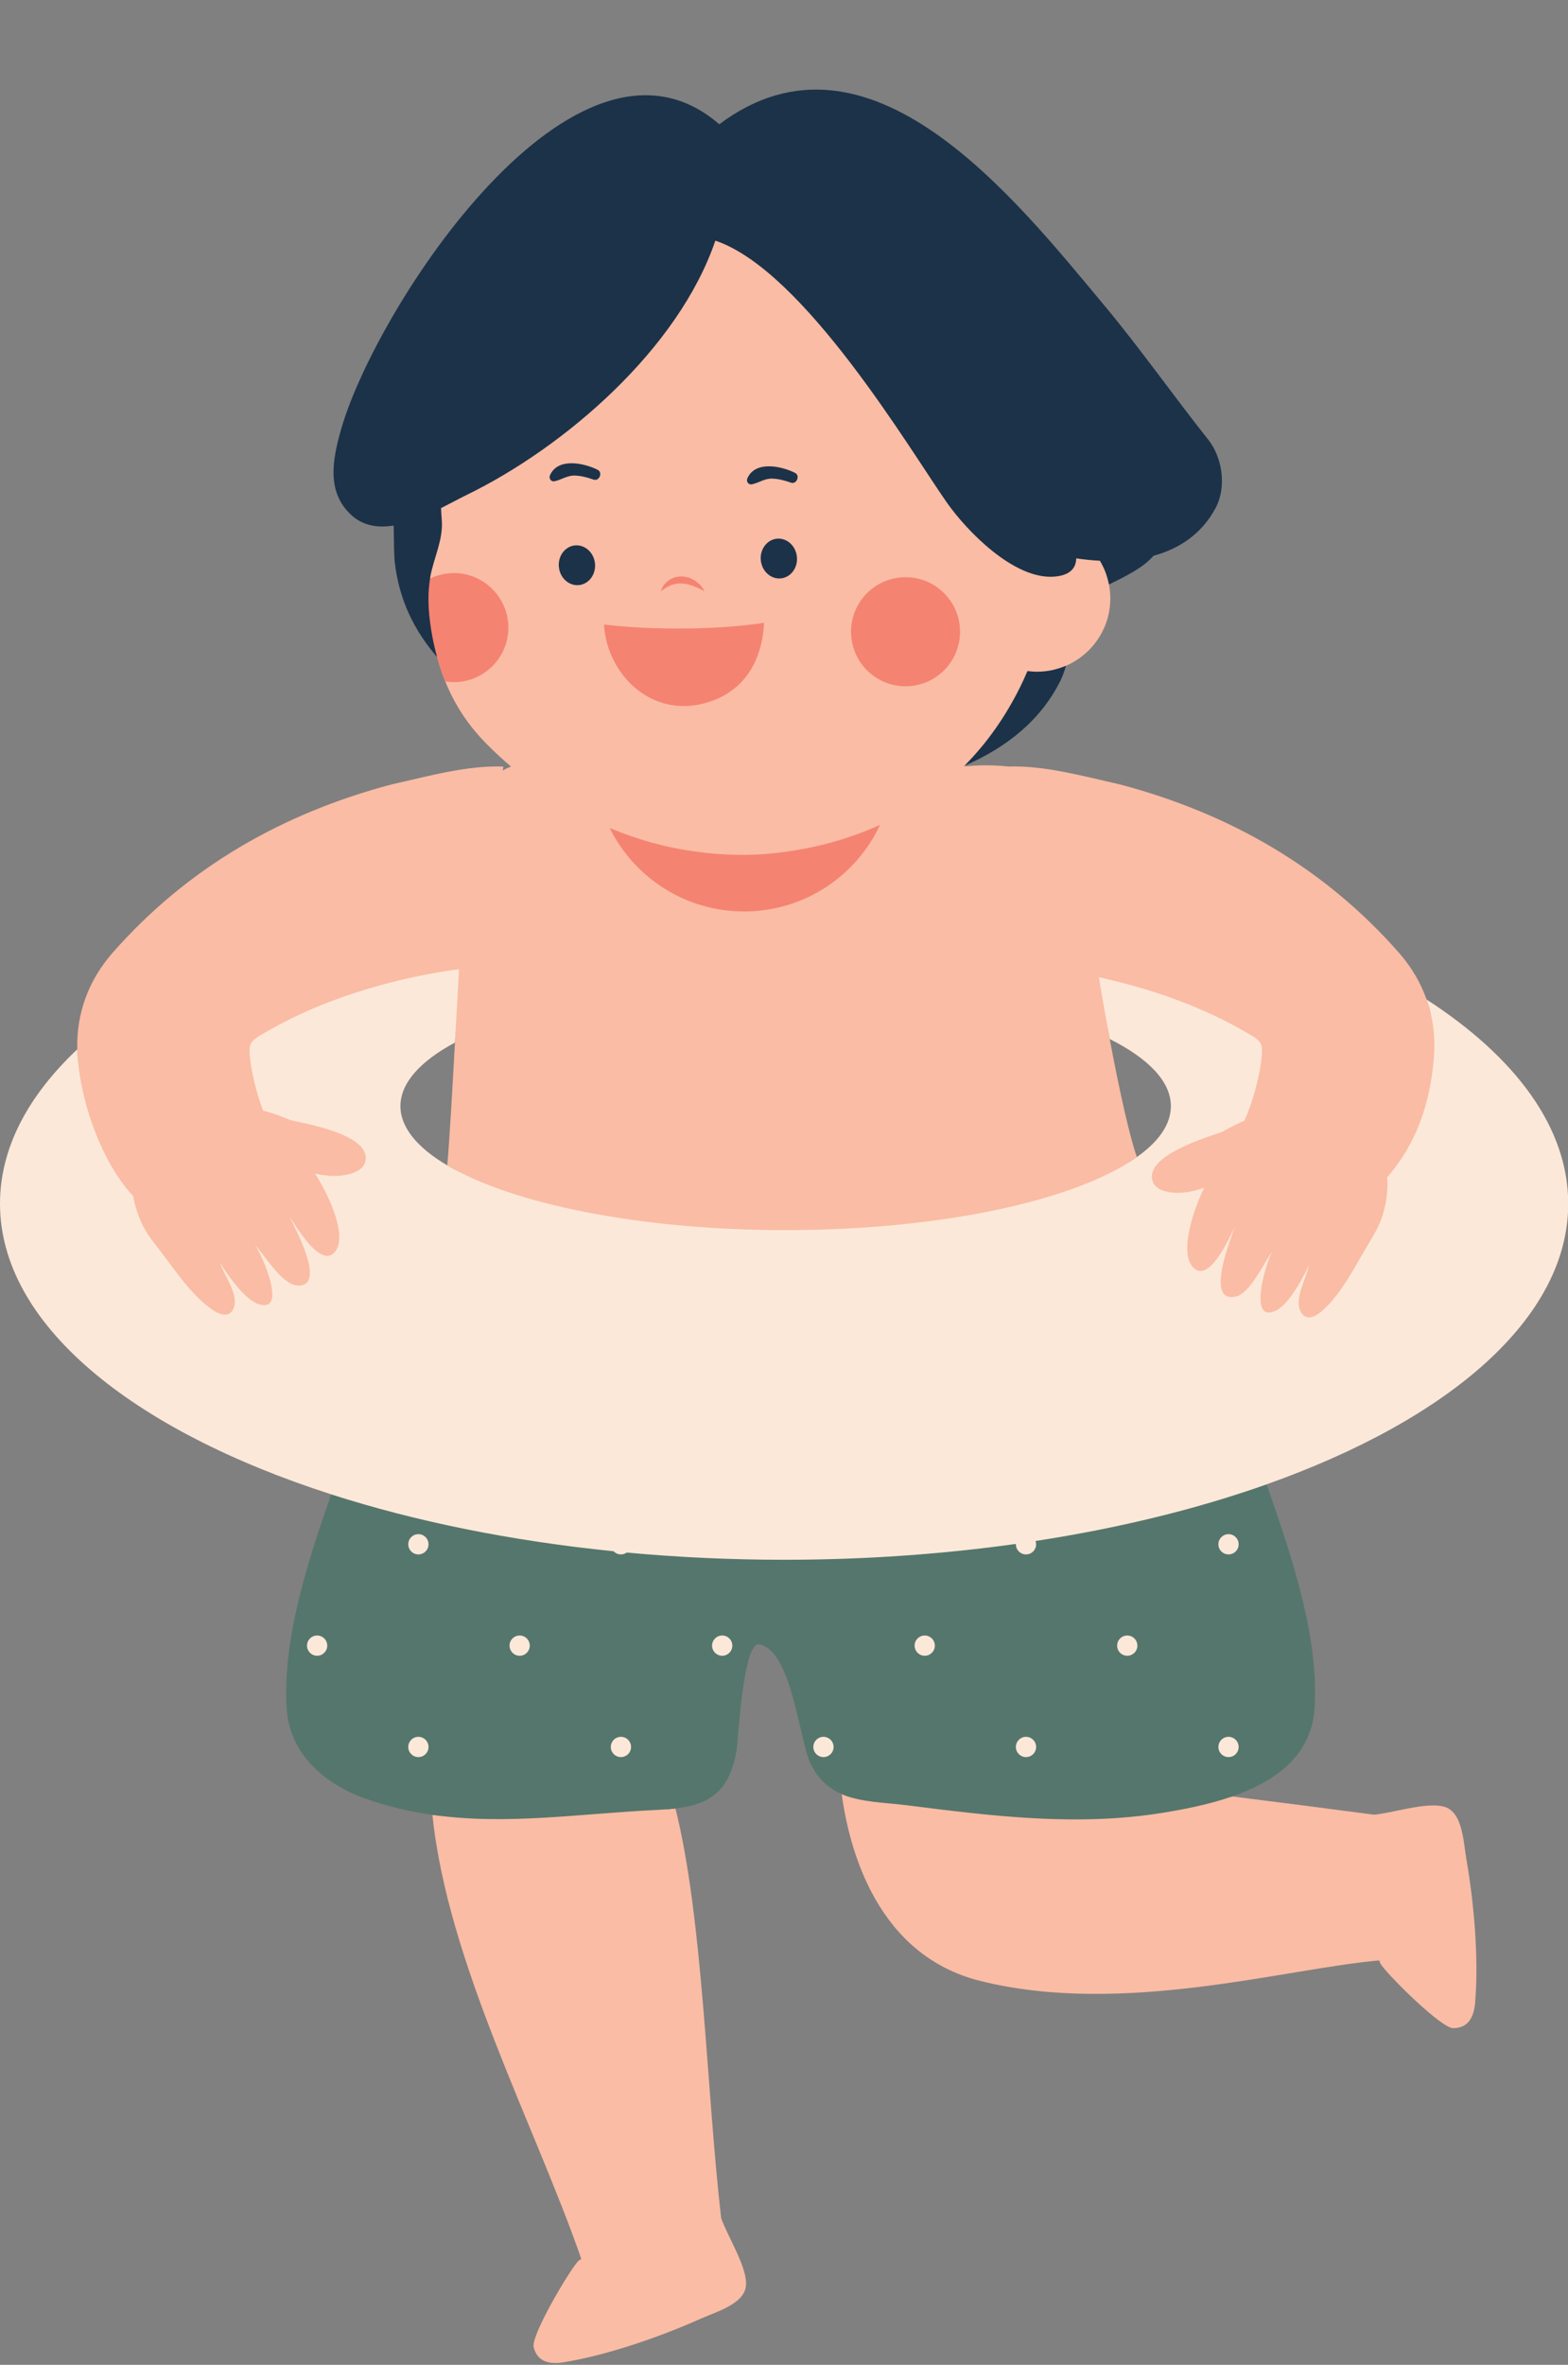 <?xml version="1.0" encoding="UTF-8" standalone="no"?><svg xmlns="http://www.w3.org/2000/svg" xmlns:xlink="http://www.w3.org/1999/xlink" fill="#000000" height="520.1" preserveAspectRatio="xMidYMid meet" version="1" viewBox="0.0 -19.7 345.1 520.1" width="345.1" zoomAndPan="magnify"><rect x="0.0" y="-19.7" width="345.1" height="520.1" fill="#808080" stroke="none"/><defs><clipPath id="a"><path d="M 0 193 L 345.148 193 L 345.148 324 L 0 324 Z M 0 193"/></clipPath></defs><g><g id="change1_1"><path d="M 86.129 223.57 C 86.129 217.844 90.645 212.402 99.188 207.828 L 100.262 207.258 C 100.219 208.035 100.176 208.82 100.133 209.594 C 99.512 220.855 98.914 231.379 98.438 236.602 C 99.047 236.965 99.691 237.316 100.348 237.664 L 100.141 239.93 L 97.422 238.324 C 90.035 233.973 86.129 228.867 86.129 223.57 Z M 250.211 234.773 C 248.531 229.938 246.297 219.793 244.234 208.809 C 244.082 207.992 243.93 207.168 243.781 206.344 L 245.133 207.02 C 254.664 211.809 259.699 217.531 259.699 223.57 C 259.699 228.191 256.895 232.508 251.359 236.406 L 249.188 237.938 L 248.488 235.922 C 249.086 235.543 249.664 235.16 250.207 234.773 C 250.207 234.773 250.207 234.773 250.211 234.773 C 250.211 234.777 250.211 234.777 250.211 234.773 Z M 343.148 245.023 C 343.148 230.082 333.375 215.621 314.855 203.102 C 314.613 202.098 314.324 201.102 313.977 200.125 C 312.688 196.477 310.691 193.055 307.988 189.949 C 291.453 171.094 270.57 159.199 246.492 152.82 C 238.676 151.082 230.047 148.609 221.938 148.887 C 216.965 148.32 212.879 148.816 212.879 148.816 C 212.652 148.816 212.414 148.82 212.184 148.82 C 212.223 148.781 212.262 148.742 212.297 148.703 C 213.559 147.426 214.762 146.094 215.91 144.711 C 223.176 140.73 228.465 135.473 231.637 129.043 C 231.867 128.559 232.074 128.043 232.262 127.504 C 233.062 127.297 233.848 127.047 234.598 126.723 C 240.344 124.254 244.371 118.547 244.371 111.895 C 244.371 110.848 244.266 109.828 244.074 108.84 C 243.945 108.164 243.758 107.512 243.547 106.871 C 246.922 105.234 250.352 103.523 252.371 101.215 L 252.77 100.762 L 253.352 100.602 C 259.027 99.055 263.199 95.867 265.754 91.137 C 267.758 87.414 267.141 81.746 264.344 78.23 C 261.098 74.145 257.887 69.887 254.781 65.77 C 250.469 60.051 246.012 54.137 241.406 48.625 L 239.246 46.035 C 224.648 28.504 202.586 2.004 179.602 2.004 C 172.672 2.004 165.91 4.438 159.504 9.23 L 158.215 10.199 L 156.996 9.145 C 152.477 5.234 147.465 3.25 142.102 3.25 C 130.215 3.25 115.883 13.062 101.742 30.879 C 88.785 47.207 79.84 65.312 77.012 75.223 C 74.867 82.723 74.398 88.16 78.656 92.09 C 80.121 93.438 81.914 94.094 84.145 94.094 C 84.828 94.094 85.562 94.031 86.328 93.906 L 88.625 93.535 L 88.648 95.863 C 88.684 99.832 88.758 102.684 88.844 103.492 C 89.5 109.633 91.586 115.117 95.133 120.16 C 95.141 120.211 95.148 120.258 95.156 120.305 C 95.445 121.84 95.797 123.336 96.199 124.801 C 96.707 126.641 97.297 128.438 98.004 130.18 C 100.047 135.223 102.988 139.773 107.043 143.859 C 108.77 145.617 110.59 147.293 112.473 148.906 C 111.887 149.109 111.277 149.391 110.664 149.773 L 110.789 148.887 C 102.668 148.598 94.023 151.078 86.191 152.816 C 62.113 159.199 41.23 171.094 24.695 189.945 C 19.422 196.012 16.797 203.273 17.012 211.078 C 17.035 211.863 17.074 212.648 17.152 213.441 C 17.16 213.531 17.172 213.621 17.184 213.711 C 7.117 223.609 2 234.137 2 245.023 C 2 269.457 28.73 292.648 73.504 307.051 L 75.453 307.68 L 74.543 310.277 C 70.359 322.363 64.039 340.629 65.105 356.129 C 65.645 363.926 71.555 370.574 80.914 373.914 C 85.551 375.57 90.309 376.73 95.457 377.465 L 97.008 377.684 L 97.164 379.242 C 97.18 379.395 97.207 379.547 97.223 379.699 C 96.539 379.617 95.859 379.543 95.176 379.445 C 98.473 411.824 117.746 447.754 127.926 477.07 C 127.926 477.07 127.953 477.102 127.961 477.109 C 127.648 477.27 127.355 477.465 127.117 477.746 C 125.133 479.973 116.754 494.059 117.469 496.566 C 118.43 500.223 121.684 500.32 124.699 499.73 C 133.523 498.199 144.48 494.602 154.277 490.23 C 157.809 488.656 164.348 486.863 164.199 482.465 C 164.199 478.48 160.055 471.969 158.723 468.137 C 155.445 439.863 154.805 402.652 148.664 378.043 C 148.02 378.121 147.344 378.184 146.652 378.234 L 146.176 376.328 L 148.426 376.059 C 154.988 375.273 158.809 373.203 160.191 364.547 C 160.223 364.344 160.301 363.398 160.375 362.488 C 161.773 345.422 163.363 339.945 166.922 339.945 C 167.074 339.945 167.227 339.957 167.387 339.984 C 173.75 341.047 176.188 351.539 178.148 359.969 C 178.852 362.984 179.512 365.832 180.148 367.184 C 181.484 370.016 183.359 371.875 186.047 373.039 L 187.082 373.488 L 187.234 374.605 C 187.277 374.938 187.328 375.273 187.379 375.617 C 186.648 375.406 185.934 375.172 185.254 374.875 C 186.934 387.258 193.094 410.301 215.703 415.957 C 247.02 423.789 282.812 413.262 303.523 411.461 C 303.523 411.461 303.559 411.441 303.566 411.438 C 303.645 411.777 303.762 412.105 303.98 412.402 C 305.648 414.875 317.262 426.441 319.871 426.359 C 323.648 426.316 324.539 423.188 324.707 420.117 C 325.379 411.188 324.562 399.684 322.723 389.117 C 322.059 385.309 321.918 378.531 317.617 377.598 C 313.758 376.629 306.441 379.047 302.398 379.406 C 302.395 379.406 302.371 379.402 302.371 379.402 C 293.176 378.188 282.25 376.773 271.199 375.391 C 271.055 375.441 270.906 375.484 270.758 375.535 L 270.543 373.5 C 281.211 369.789 286.695 364.105 287.309 356.129 C 288.379 340.629 282.059 322.363 277.871 310.273 C 277.555 309.34 277.219 308.383 276.879 307.414 L 276.223 305.535 L 278.098 304.867 C 319.438 290.203 343.148 268.391 343.148 245.023" fill="#fabca4"/></g><g id="change2_1"><path d="M 279.766 309.629 C 279.441 308.691 279.109 307.727 278.766 306.754 C 249.484 317.145 212.625 305.555 172.574 305.555 C 135.438 305.555 101.043 318.012 72.891 308.953 C 72.812 309.18 72.73 309.398 72.652 309.625 C 67.883 323.406 62.051 340.895 63.113 356.266 C 63.797 366.176 71.656 372.734 80.242 375.801 C 85.266 377.594 90.23 378.742 95.176 379.441 C 111.613 381.777 127.805 379.129 144.934 378.34 C 146.258 378.277 147.5 378.18 148.664 378.043 C 156.434 377.113 160.684 374.141 162.164 364.859 C 162.438 363.156 163.535 341.371 167.059 341.953 C 174.242 343.156 175.895 362.848 178.34 368.035 C 180.027 371.621 182.434 373.656 185.254 374.875 C 189.496 376.715 194.691 376.711 199.836 377.363 C 218.488 379.727 237.082 382.031 255.914 378.988 C 260.594 378.23 266.059 377.176 271.199 375.391 C 280.367 372.203 288.504 366.672 289.305 356.266 C 290.363 340.895 284.535 323.406 279.766 309.629" fill="#55766c"/></g><g clip-path="url(#a)" id="change3_1"><path d="M 313.977 200.125 C 315.457 204.309 315.996 208.793 315.531 213.441 C 314.688 222.992 311.773 231.855 305.266 239.254 C 305.289 239.41 305.324 239.551 305.344 239.711 C 305.496 242.402 305.059 245.148 304.246 247.715 C 303.414 250.348 302 252.477 300.609 254.832 C 297.879 259.449 295.469 264.273 291.566 268.07 C 289.957 269.633 287.367 271.395 286.078 268.395 C 285.043 265.504 287.535 261.355 288.082 258.574 C 286.738 261.391 283.695 267.172 280.777 268.555 C 274.582 271.477 278.594 258.094 280.008 255.547 C 278.164 257.977 275.113 264.93 271.812 265.496 C 265.297 266.719 270.75 253.055 271.738 250.215 C 270.621 252.34 265.996 263.125 262.414 258.82 C 259.406 255.176 263.23 245.039 265.066 241.469 C 264.945 241.695 261.902 242.406 261.383 242.48 C 258.508 242.891 254.77 242.543 253.82 240.422 C 251.227 234.602 265.773 230.398 269.031 229.215 C 271.129 227.996 273.062 227.129 273.895 226.77 C 275.574 223.023 276.969 217.977 277.531 214.023 C 278.113 209.379 277.82 209.379 273.762 207.059 C 262.676 200.68 250.727 197.152 241.848 195.234 C 242.582 199.699 243.395 204.32 244.234 208.809 C 252.738 213.074 257.699 218.152 257.699 223.57 C 257.699 227.562 255.039 231.371 250.211 234.773 C 236.93 244.246 207.309 250.84 172.914 250.84 C 140.785 250.84 112.801 245.082 98.438 236.602 C 91.875 232.73 88.129 228.273 88.129 223.57 C 88.129 218.469 92.531 213.66 100.133 209.594 C 100.43 204.215 100.734 198.676 101.031 193.457 C 93.598 194.426 75.312 197.633 58.922 207.059 C 54.863 209.383 54.574 209.383 55.152 214.023 C 55.613 217.234 56.621 221.164 57.883 224.535 C 58.059 224.598 58.238 224.66 58.406 224.734 L 58.348 224.66 C 58.348 224.66 60.945 225.367 63.914 226.648 C 67.285 227.445 82.223 229.91 80.332 235.996 C 79.641 238.215 75.969 238.996 73.066 238.93 C 72.539 238.918 69.434 238.57 69.289 238.355 C 71.531 241.688 76.52 251.305 73.957 255.277 C 70.906 259.973 65.047 249.805 63.688 247.824 C 65.008 250.527 72.027 263.457 65.406 263.008 C 62.062 262.836 58.219 256.285 56.105 254.09 C 57.805 256.453 63.359 269.273 56.863 267.102 C 53.805 266.07 50.102 260.684 48.441 258.047 C 49.309 260.746 52.27 264.57 51.582 267.562 C 50.652 270.691 47.875 269.25 46.098 267.887 C 41.773 264.57 38.812 260.066 35.562 255.801 C 33.902 253.621 32.246 251.68 31.113 249.16 C 30.289 247.332 29.66 245.383 29.324 243.391 C 22.363 235.852 18.023 223.305 17.152 213.441 C 17.074 212.648 17.035 211.863 17.012 211.078 C 6.113 221.348 0 232.855 0 245.023 C 0 271.418 28.785 294.766 72.891 308.953 C 91.27 314.867 112.32 319.176 135.047 321.465 C 135.453 321.895 136.023 322.164 136.66 322.164 C 137.137 322.164 137.578 322.012 137.941 321.754 C 149.133 322.789 160.711 323.34 172.574 323.34 C 190.336 323.34 207.465 322.113 223.59 319.852 C 223.59 319.883 223.582 319.91 223.582 319.941 C 223.582 321.164 224.578 322.164 225.812 322.164 C 227.043 322.164 228.039 321.168 228.039 319.941 C 228.039 319.684 227.984 319.441 227.906 319.211 C 246.477 316.359 263.641 312.121 278.766 306.754 C 319.172 292.422 345.148 270.098 345.148 245.023 C 345.148 228.32 333.621 212.84 313.977 200.125" fill="#fce8d9"/></g><g id="change3_2"><path d="M 69.797 339.996 C 71.027 339.996 72.023 340.992 72.023 342.223 C 72.023 343.453 71.027 344.449 69.797 344.449 C 68.566 344.449 67.57 343.453 67.57 342.223 C 67.57 340.992 68.566 339.996 69.797 339.996" fill="#fce8d9"/></g><g id="change3_3"><path d="M 92.086 362.281 C 93.316 362.281 94.312 363.281 94.312 364.512 C 94.312 365.742 93.316 366.738 92.086 366.738 C 90.852 366.738 89.855 365.742 89.855 364.512 C 89.855 363.281 90.852 362.281 92.086 362.281" fill="#fce8d9"/></g><g id="change3_4"><path d="M 92.086 317.707 C 90.855 317.707 89.855 318.703 89.855 319.938 C 89.855 321.164 90.855 322.164 92.086 322.164 C 93.316 322.164 94.312 321.164 94.312 319.938 C 94.312 318.703 93.316 317.707 92.086 317.707" fill="#fce8d9"/></g><g id="change3_5"><path d="M 115.238 340.172 C 114.973 340.059 114.68 339.996 114.371 339.996 C 113.145 339.996 112.145 340.988 112.145 342.223 C 112.145 343.453 113.145 344.453 114.371 344.453 C 114.68 344.453 114.973 344.391 115.238 344.277 C 116.039 343.938 116.598 343.145 116.598 342.223 C 116.598 341.297 116.039 340.508 115.238 340.172" fill="#fce8d9"/></g><g id="change3_6"><path d="M 158.949 339.996 C 160.18 339.996 161.176 340.992 161.176 342.227 C 161.176 343.457 160.18 344.453 158.949 344.453 C 157.719 344.453 156.719 343.457 156.719 342.227 C 156.719 340.992 157.719 339.996 158.949 339.996" fill="#fce8d9"/></g><g id="change3_7"><path d="M 181.234 362.281 C 182.465 362.281 183.465 363.281 183.465 364.512 C 183.465 365.742 182.465 366.738 181.234 366.738 C 180.004 366.738 179.008 365.742 179.008 364.512 C 179.008 363.281 180.004 362.281 181.234 362.281" fill="#fce8d9"/></g><g id="change3_8"><path d="M 136.66 362.281 C 137.891 362.281 138.887 363.281 138.887 364.512 C 138.887 365.742 137.891 366.738 136.66 366.738 C 135.43 366.738 134.434 365.742 134.434 364.512 C 134.434 363.281 135.43 362.281 136.66 362.281" fill="#fce8d9"/></g><g id="change3_9"><path d="M 204.391 340.172 C 204.125 340.059 203.832 339.996 203.523 339.996 C 202.297 339.996 201.297 340.988 201.297 342.223 C 201.297 343.453 202.297 344.453 203.523 344.453 C 203.832 344.453 204.125 344.391 204.391 344.277 C 205.191 343.938 205.75 343.145 205.75 342.223 C 205.75 341.297 205.191 340.508 204.391 340.172" fill="#fce8d9"/></g><g id="change3_10"><path d="M 248.098 339.996 C 249.328 339.996 250.328 340.992 250.328 342.227 C 250.328 343.457 249.328 344.453 248.098 344.453 C 246.867 344.453 245.871 343.457 245.871 342.227 C 245.871 340.992 246.867 339.996 248.098 339.996" fill="#fce8d9"/></g><g id="change3_11"><path d="M 270.387 362.281 C 271.617 362.281 272.613 363.281 272.613 364.512 C 272.613 365.742 271.617 366.738 270.387 366.738 C 269.156 366.738 268.156 365.742 268.156 364.512 C 268.156 363.281 269.156 362.281 270.387 362.281" fill="#fce8d9"/></g><g id="change3_12"><path d="M 225.812 362.281 C 227.039 362.281 228.039 363.281 228.039 364.512 C 228.039 365.742 227.039 366.738 225.812 366.738 C 224.582 366.738 223.582 365.742 223.582 364.512 C 223.582 363.281 224.582 362.281 225.812 362.281" fill="#fce8d9"/></g><g id="change3_13"><path d="M 270.387 317.707 C 269.156 317.707 268.156 318.703 268.156 319.938 C 268.156 321.164 269.156 322.164 270.387 322.164 C 271.617 322.164 272.613 321.164 272.613 319.938 C 272.613 318.703 271.617 317.707 270.387 317.707" fill="#fce8d9"/></g><g id="change4_1"><path d="M 199.301 107.246 C 205.926 107.246 211.293 112.613 211.293 119.238 C 211.293 125.863 205.926 131.234 199.301 131.234 C 192.676 131.234 187.305 125.863 187.305 119.238 C 187.305 112.613 192.676 107.246 199.301 107.246" fill="#f58371"/></g><g id="change4_2"><path d="M 100.543 106.344 C 98.438 106.25 96.426 106.684 94.66 107.551 C 93.949 111.793 92.543 114.148 93.316 118.324 C 93.59 119.77 95.746 123.156 96.117 124.539 C 96.637 126.477 97.262 128.352 98.004 130.18 C 98.406 130.238 98.809 130.27 99.242 130.301 C 105.836 130.672 111.5 125.598 111.871 118.973 C 112.211 112.379 107.137 106.715 100.543 106.344" fill="#f58371"/></g><g id="change4_3"><path d="M 146.891 109.371 C 147.344 109.168 147.82 108.879 148.395 108.801 C 148.93 108.605 149.539 108.629 150.129 108.613 C 150.734 108.68 151.336 108.758 151.902 108.965 C 152.504 109.078 152.977 109.355 153.461 109.523 C 154.395 110 155.078 110.305 155.078 110.305 C 155.078 110.305 154.988 110.137 154.809 109.875 C 154.605 109.637 154.41 109.211 154.004 108.848 C 153.559 108.531 153.094 107.953 152.418 107.703 C 151.785 107.332 151.012 107.176 150.219 107.07 C 149.824 107.047 149.418 107.133 149.027 107.164 C 148.625 107.164 148.277 107.383 147.93 107.52 C 147.203 107.754 146.766 108.34 146.336 108.695 C 145.93 109.094 145.793 109.594 145.621 109.848 C 145.477 110.133 145.414 110.305 145.414 110.305 C 145.414 110.305 145.59 110.211 145.852 110.039 C 146.113 109.871 146.461 109.605 146.891 109.371" fill="#f58371"/></g><g id="change4_4"><path d="M 155.492 134.844 C 165.262 132.004 167.883 123.555 168.16 117.277 C 157.703 118.887 143.344 118.891 132.934 117.66 C 133.539 128.395 143.191 138.422 155.492 134.844" fill="#f58371"/></g><g id="change4_5"><path d="M 152.984 167.57 C 146.465 166.688 140.152 164.918 134.184 162.398 C 139.574 173.277 150.793 180.758 163.766 180.758 C 177.004 180.758 188.426 172.969 193.684 161.711 C 187.234 164.668 180.004 166.73 171.984 167.758 C 165.516 168.59 159.145 168.469 152.984 167.57" fill="#f58371"/></g><g id="change5_1"><path d="M 265.91 76.98 C 258.172 67.246 250.898 56.863 242.938 47.34 C 223.449 24.02 191.262 -17.039 158.305 7.629 C 126.668 -19.742 82.656 48.156 75.086 74.672 C 73.211 81.242 71.762 88.453 77.301 93.559 C 79.934 95.988 83.223 96.438 86.648 95.883 C 86.684 99.695 86.754 102.746 86.855 103.703 C 87.773 112.285 91.305 119.164 96.199 124.801 C 95.797 123.336 95.445 121.84 95.156 120.305 C 94.383 116.125 93.949 111.793 94.66 107.551 C 94.66 107.398 94.691 107.211 94.723 107.055 C 95.496 102.906 97.57 99.008 97.23 94.672 C 97.156 93.801 97.113 92.926 97.066 92.051 C 99.145 91.008 101.051 89.961 102.637 89.188 C 124.305 78.66 149.34 57.02 157.438 33.23 C 176.945 39.746 200.355 79.363 208.379 90.812 C 212.668 96.934 223.102 107.812 232.027 107.121 C 235.504 106.852 236.82 105.246 236.871 103.102 C 238.586 103.355 240.328 103.539 242.078 103.629 C 243.023 105.211 243.715 106.965 244.074 108.84 C 247.957 106.953 251.586 105.152 253.879 102.531 C 259.508 100.992 264.434 97.793 267.512 92.082 C 269.988 87.496 269.098 80.992 265.91 76.98" fill="#1c3249"/></g><g id="change5_2"><path d="M 226.137 127.883 C 225.602 129.121 225.051 130.344 224.453 131.539 C 221.258 137.953 217.203 143.727 212.297 148.703 C 221.363 144.77 229.043 138.82 233.441 129.906 C 233.941 128.863 234.309 127.797 234.598 126.723 C 232.645 127.562 230.492 128.031 228.23 128.031 C 227.52 128.031 226.824 127.969 226.137 127.883" fill="#1c3249"/></g><g id="change5_3"><path d="M 167.449 103.57 C 167.191 101.16 168.758 99.02 170.949 98.781 C 173.141 98.547 175.129 100.305 175.387 102.715 C 175.648 105.121 174.082 107.266 171.891 107.504 C 169.699 107.742 167.711 105.98 167.449 103.57" fill="#1c3249"/></g><g id="change5_4"><path d="M 123.008 105.047 C 122.746 102.637 124.312 100.492 126.504 100.254 C 128.695 100.02 130.684 101.777 130.945 104.188 C 131.203 106.598 129.637 108.742 127.445 108.977 C 125.254 109.215 123.266 107.453 123.008 105.047" fill="#1c3249"/></g><g id="change5_5"><path d="M 131.535 83.625 C 128.598 82.152 122.84 80.867 121.062 84.789 C 120.73 85.52 121.262 86.324 122.094 86.137 C 123.617 85.797 124.867 84.836 126.508 84.891 C 127.934 84.938 129.289 85.305 130.629 85.781 C 131.887 86.23 132.727 84.223 131.535 83.625" fill="#1c3249"/></g><g id="change5_6"><path d="M 174.98 84.297 C 172.039 82.824 166.281 81.539 164.504 85.461 C 164.172 86.191 164.703 86.992 165.535 86.809 C 167.059 86.465 168.309 85.508 169.949 85.562 C 171.375 85.605 172.734 85.977 174.07 86.453 C 175.328 86.902 176.168 84.895 174.98 84.297" fill="#1c3249"/></g></g></svg>